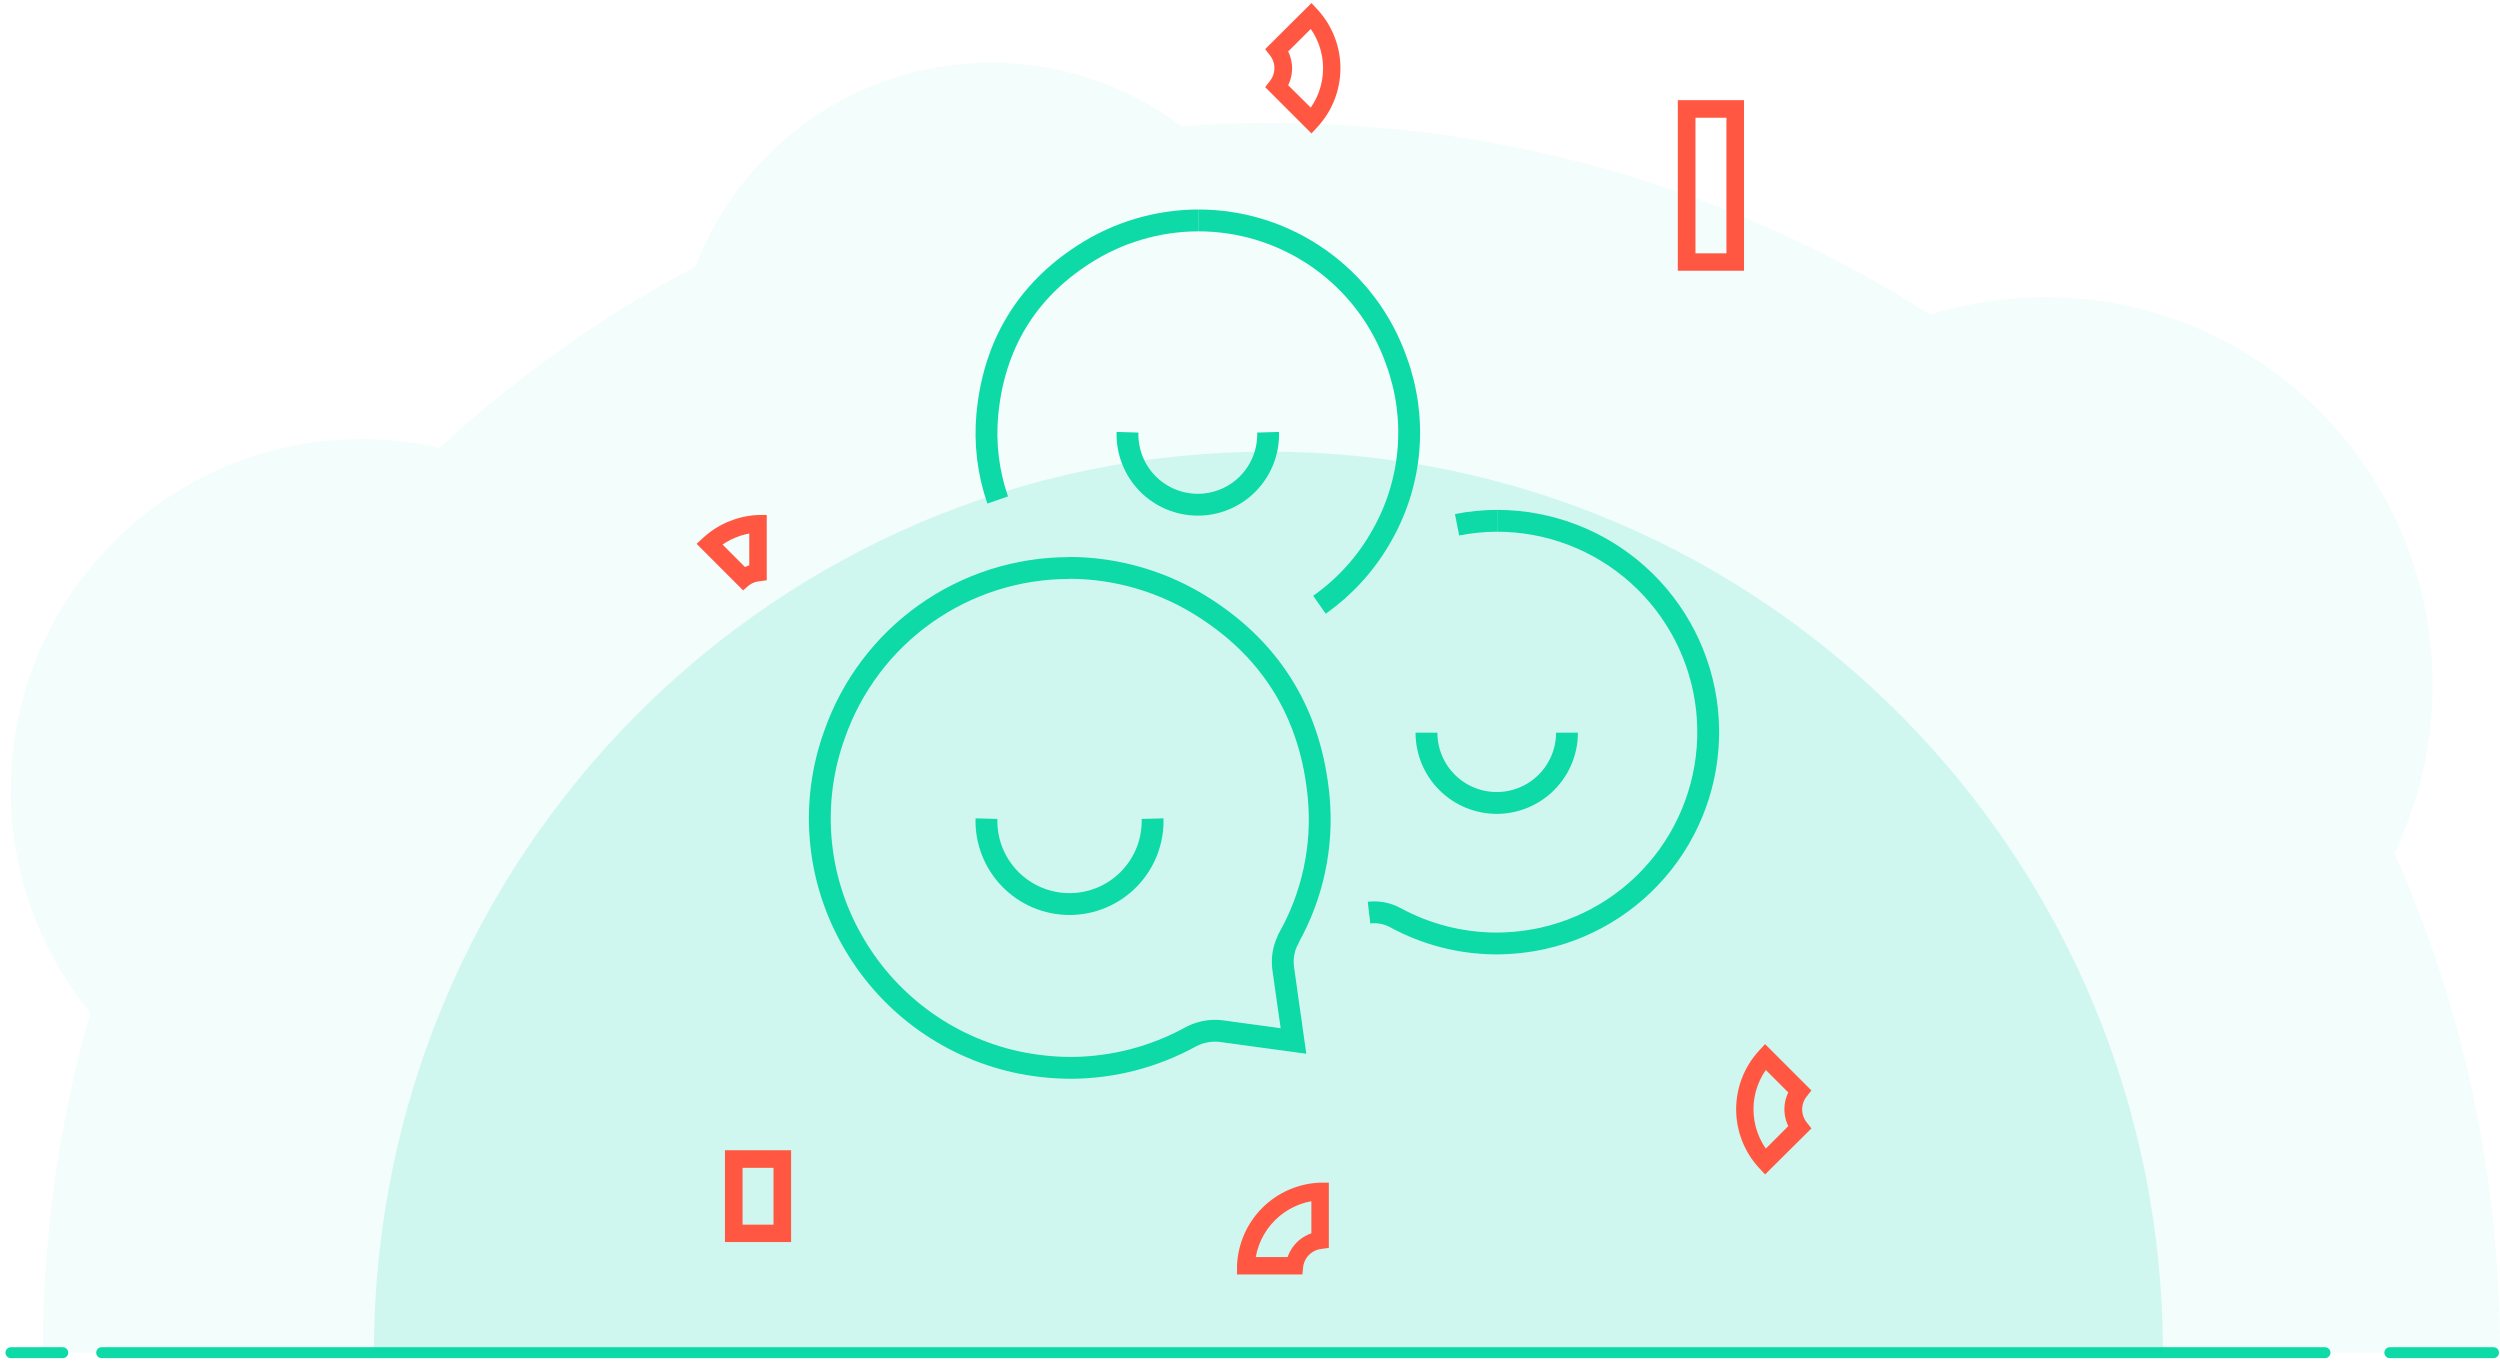 <svg width="229" height="125" viewBox="0 0 229 125" fill="none" xmlns="http://www.w3.org/2000/svg">
<path d="M9.312 123.906H212.969" stroke="#0DDAA7" stroke-miterlimit="10" stroke-linecap="round"/>
<path d="M5.75 123.906H1" stroke="#0DDAA7" stroke-miterlimit="10" stroke-linecap="round"/>
<path d="M228.406 123.906L218.906 123.906" stroke="#0DDAA7" stroke-miterlimit="10" stroke-linecap="round"/>
<path opacity="0.05" d="M229 123.906C229 107.603 225.544 92.117 219.32 78.136C221.56 73.476 222.824 68.255 222.824 62.73C222.824 43.128 206.952 27.226 187.352 27.226C183.688 27.226 180.136 27.786 176.808 28.827C159.368 17.713 138.664 11.275 116.456 11.275C113.688 11.275 110.952 11.371 108.232 11.579C103.384 7.912 97.336 5.75 90.792 5.75C78.424 5.75 67.88 13.501 63.72 24.407C55.192 28.939 47.304 34.544 40.248 41.03C37.96 40.518 35.576 40.23 33.128 40.23C15.384 40.23 1 54.627 1 72.387C1 80.122 3.736 87.233 8.28 92.774C5.448 102.655 3.928 113.112 3.928 123.906H229Z" fill="#0DDAA7"/>
<path opacity="0.15" d="M198.125 123.906C198.125 78.328 161.438 41.375 116.187 41.375C70.938 41.375 34.25 78.328 34.25 123.906H198.125Z" fill="#0DDAA7"/>
<path d="M118.847 116.241H113.812V115.92C113.893 114.066 114.665 112.309 115.978 110.996C117.29 109.684 119.047 108.911 120.902 108.831H121.222V113.872L120.955 113.908C120.426 113.975 119.934 114.216 119.557 114.593C119.179 114.97 118.938 115.462 118.871 115.992L118.847 116.241ZM114.46 115.647H118.325C118.447 115.084 118.729 114.568 119.136 114.161C119.544 113.754 120.06 113.472 120.623 113.349V109.46C119.037 109.606 117.553 110.302 116.427 111.428C115.302 112.554 114.606 114.038 114.46 115.624" fill="#FF5741"/>
<path d="M114.46 115.647H118.325C118.447 115.084 118.729 114.568 119.136 114.161C119.544 113.754 120.06 113.472 120.623 113.349V109.46C119.037 109.606 117.553 110.302 116.427 111.428C115.302 112.554 114.606 114.038 114.46 115.624M118.847 116.241H113.812V115.92C113.893 114.066 114.665 112.309 115.978 110.996C117.29 109.684 119.047 108.911 120.902 108.831H121.222V113.872L120.955 113.908C120.426 113.975 119.934 114.216 119.557 114.593C119.179 114.97 118.938 115.462 118.871 115.992L118.847 116.241Z" stroke="#FF5741" stroke-miterlimit="10"/>
<path d="M161.696 106.86L161.476 106.622C160.225 105.253 159.531 103.466 159.531 101.611C159.531 99.756 160.225 97.969 161.476 96.6L161.696 96.362L165.259 99.925L165.092 100.139C164.76 100.562 164.579 101.085 164.579 101.623C164.579 102.161 164.76 102.684 165.092 103.107L165.259 103.321L161.696 106.86ZM161.696 97.253C160.677 98.477 160.119 100.019 160.119 101.611C160.119 103.203 160.677 104.746 161.696 105.969L164.427 103.238C164.116 102.752 163.951 102.188 163.951 101.611C163.951 101.034 164.116 100.47 164.427 99.984L161.696 97.253Z" fill="#FF5741" stroke="#FF5741" stroke-miterlimit="10"/>
<path d="M120.118 1L120.337 1.238C121.589 2.607 122.283 4.396 122.283 6.252C122.283 8.107 121.589 9.896 120.337 11.266L120.118 11.503L116.555 7.941L116.721 7.727C117.054 7.304 117.234 6.781 117.234 6.243C117.234 5.705 117.054 5.182 116.721 4.758L116.555 4.545L120.118 1ZM120.118 10.613C121.137 9.389 121.695 7.847 121.695 6.255C121.695 4.662 121.137 3.12 120.118 1.897L117.375 4.628C117.688 5.115 117.855 5.682 117.855 6.261C117.855 6.84 117.688 7.407 117.375 7.893L120.118 10.613Z" fill="#FF5741" stroke="#FF5741" stroke-miterlimit="10"/>
<path d="M71.965 113.272H66.906V105.862H71.965V113.272ZM67.518 112.679H71.353V106.474H67.518V112.679Z" fill="#FF5741" stroke="#FF5741" stroke-miterlimit="10"/>
<path d="M159.252 24.299H154.188V9.675H159.252V24.299ZM154.805 23.705H158.641V10.286H154.805V23.705Z" fill="#FF5741" stroke="#FF5741" stroke-miterlimit="10"/>
<path d="M68.094 53.393L64.531 49.83L64.769 49.61C66.046 48.447 67.687 47.763 69.412 47.675H69.733V52.716L69.465 52.751C69.033 52.8 68.622 52.966 68.278 53.232L68.094 53.393ZM65.428 49.83L68.153 52.561C68.454 52.371 68.785 52.235 69.133 52.158V48.298C67.772 48.426 66.481 48.96 65.428 49.83Z" fill="#FF5741"/>
<path d="M65.428 49.83L68.153 52.561C68.454 52.371 68.785 52.235 69.133 52.158V48.298C67.772 48.426 66.481 48.96 65.428 49.83M68.094 53.393L64.531 49.83L64.769 49.61C66.046 48.447 67.687 47.763 69.412 47.675H69.733V52.716L69.465 52.751C69.033 52.8 68.622 52.966 68.278 53.232L68.094 53.393Z" stroke="#FF5741" stroke-miterlimit="10"/>
<path d="M130.664 67.114C130.664 68.821 131.342 70.458 132.549 71.665C133.756 72.872 135.393 73.55 137.1 73.55C138.807 73.55 140.444 72.872 141.651 71.665C142.858 70.458 143.536 68.821 143.536 67.114" stroke="#0DDAA7" stroke-width="2" stroke-miterlimit="10"/>
<path d="M133.466 48.067C134.677 47.83 135.907 47.709 137.141 47.705" stroke="#0DDAA7" stroke-width="2" stroke-miterlimit="10"/>
<path d="M137.141 47.705C141.908 47.711 146.506 49.476 150.052 52.662C153.598 55.848 155.844 60.231 156.359 64.97C156.873 69.709 155.621 74.472 152.842 78.345C150.063 82.219 145.952 84.93 141.298 85.96C139.883 86.268 138.44 86.423 136.993 86.423C133.778 86.403 130.618 85.587 127.796 84.048C127.211 83.735 126.559 83.57 125.896 83.567C125.731 83.568 125.566 83.578 125.403 83.597" stroke="#0DDAA7" stroke-width="2" stroke-miterlimit="10"/>
<path d="M103.28 39.594C103.254 40.456 103.401 41.315 103.713 42.119C104.024 42.923 104.495 43.656 105.095 44.275C105.696 44.894 106.414 45.386 107.209 45.722C108.003 46.059 108.857 46.232 109.719 46.232C110.582 46.232 111.435 46.059 112.229 45.722C113.024 45.386 113.742 44.894 114.343 44.275C114.944 43.656 115.414 42.923 115.725 42.119C116.037 41.315 116.184 40.456 116.158 39.594" stroke="#0DDAA7" stroke-width="2" stroke-miterlimit="10"/>
<path d="M91.387 45.799C90.52 43.291 90.196 40.627 90.437 37.985C91.031 31.632 93.999 26.704 99.236 23.325C102.369 21.289 106.022 20.201 109.758 20.19" stroke="#0DDAA7" stroke-width="2" stroke-miterlimit="10"/>
<path d="M109.757 20.19C113.748 20.187 117.64 21.425 120.895 23.734C124.149 26.043 126.605 29.307 127.92 33.075C128.863 35.65 129.238 38.399 129.02 41.133C128.802 43.868 127.995 46.522 126.655 48.916C125.243 51.489 123.261 53.705 120.86 55.394" stroke="#0DDAA7" stroke-width="2" stroke-miterlimit="10"/>
<path d="M105.578 74.987C105.606 76.004 105.43 77.017 105.061 77.965C104.691 78.913 104.135 79.777 103.426 80.507C102.716 81.236 101.868 81.816 100.931 82.212C99.993 82.608 98.986 82.812 97.969 82.812C96.951 82.812 95.944 82.608 95.007 82.212C94.07 81.816 93.221 81.236 92.512 80.507C91.802 79.777 91.246 78.913 90.877 77.965C90.507 77.017 90.332 76.004 90.36 74.987" stroke="#0DDAA7" stroke-width="2" stroke-miterlimit="10"/>
<path d="M97.924 52.015C102.351 52.022 106.681 53.309 110.393 55.72C116.597 59.71 120.101 65.541 120.795 73.052C121.205 77.526 120.244 82.02 118.04 85.936V85.966C117.614 86.751 117.434 87.647 117.524 88.537V88.578C117.678 89.73 117.844 90.882 118.005 92.004C118.088 92.544 118.165 93.085 118.242 93.631L118.331 94.308L118.48 95.353L111.853 94.45C111.656 94.426 111.458 94.414 111.26 94.415C110.472 94.426 109.7 94.63 109.009 95.009C105.675 96.828 101.942 97.793 98.144 97.817C96.433 97.815 94.727 97.63 93.055 97.265C89.885 96.561 86.9 95.191 84.299 93.246C81.698 91.302 79.54 88.826 77.968 85.984C76.386 83.156 75.431 80.021 75.169 76.792C74.906 73.562 75.343 70.314 76.448 67.269C78.007 62.816 80.911 58.958 84.758 56.228C88.606 53.499 93.207 52.033 97.924 52.033" stroke="#0DDAA7" stroke-width="2" stroke-miterlimit="10"/>
</svg>
